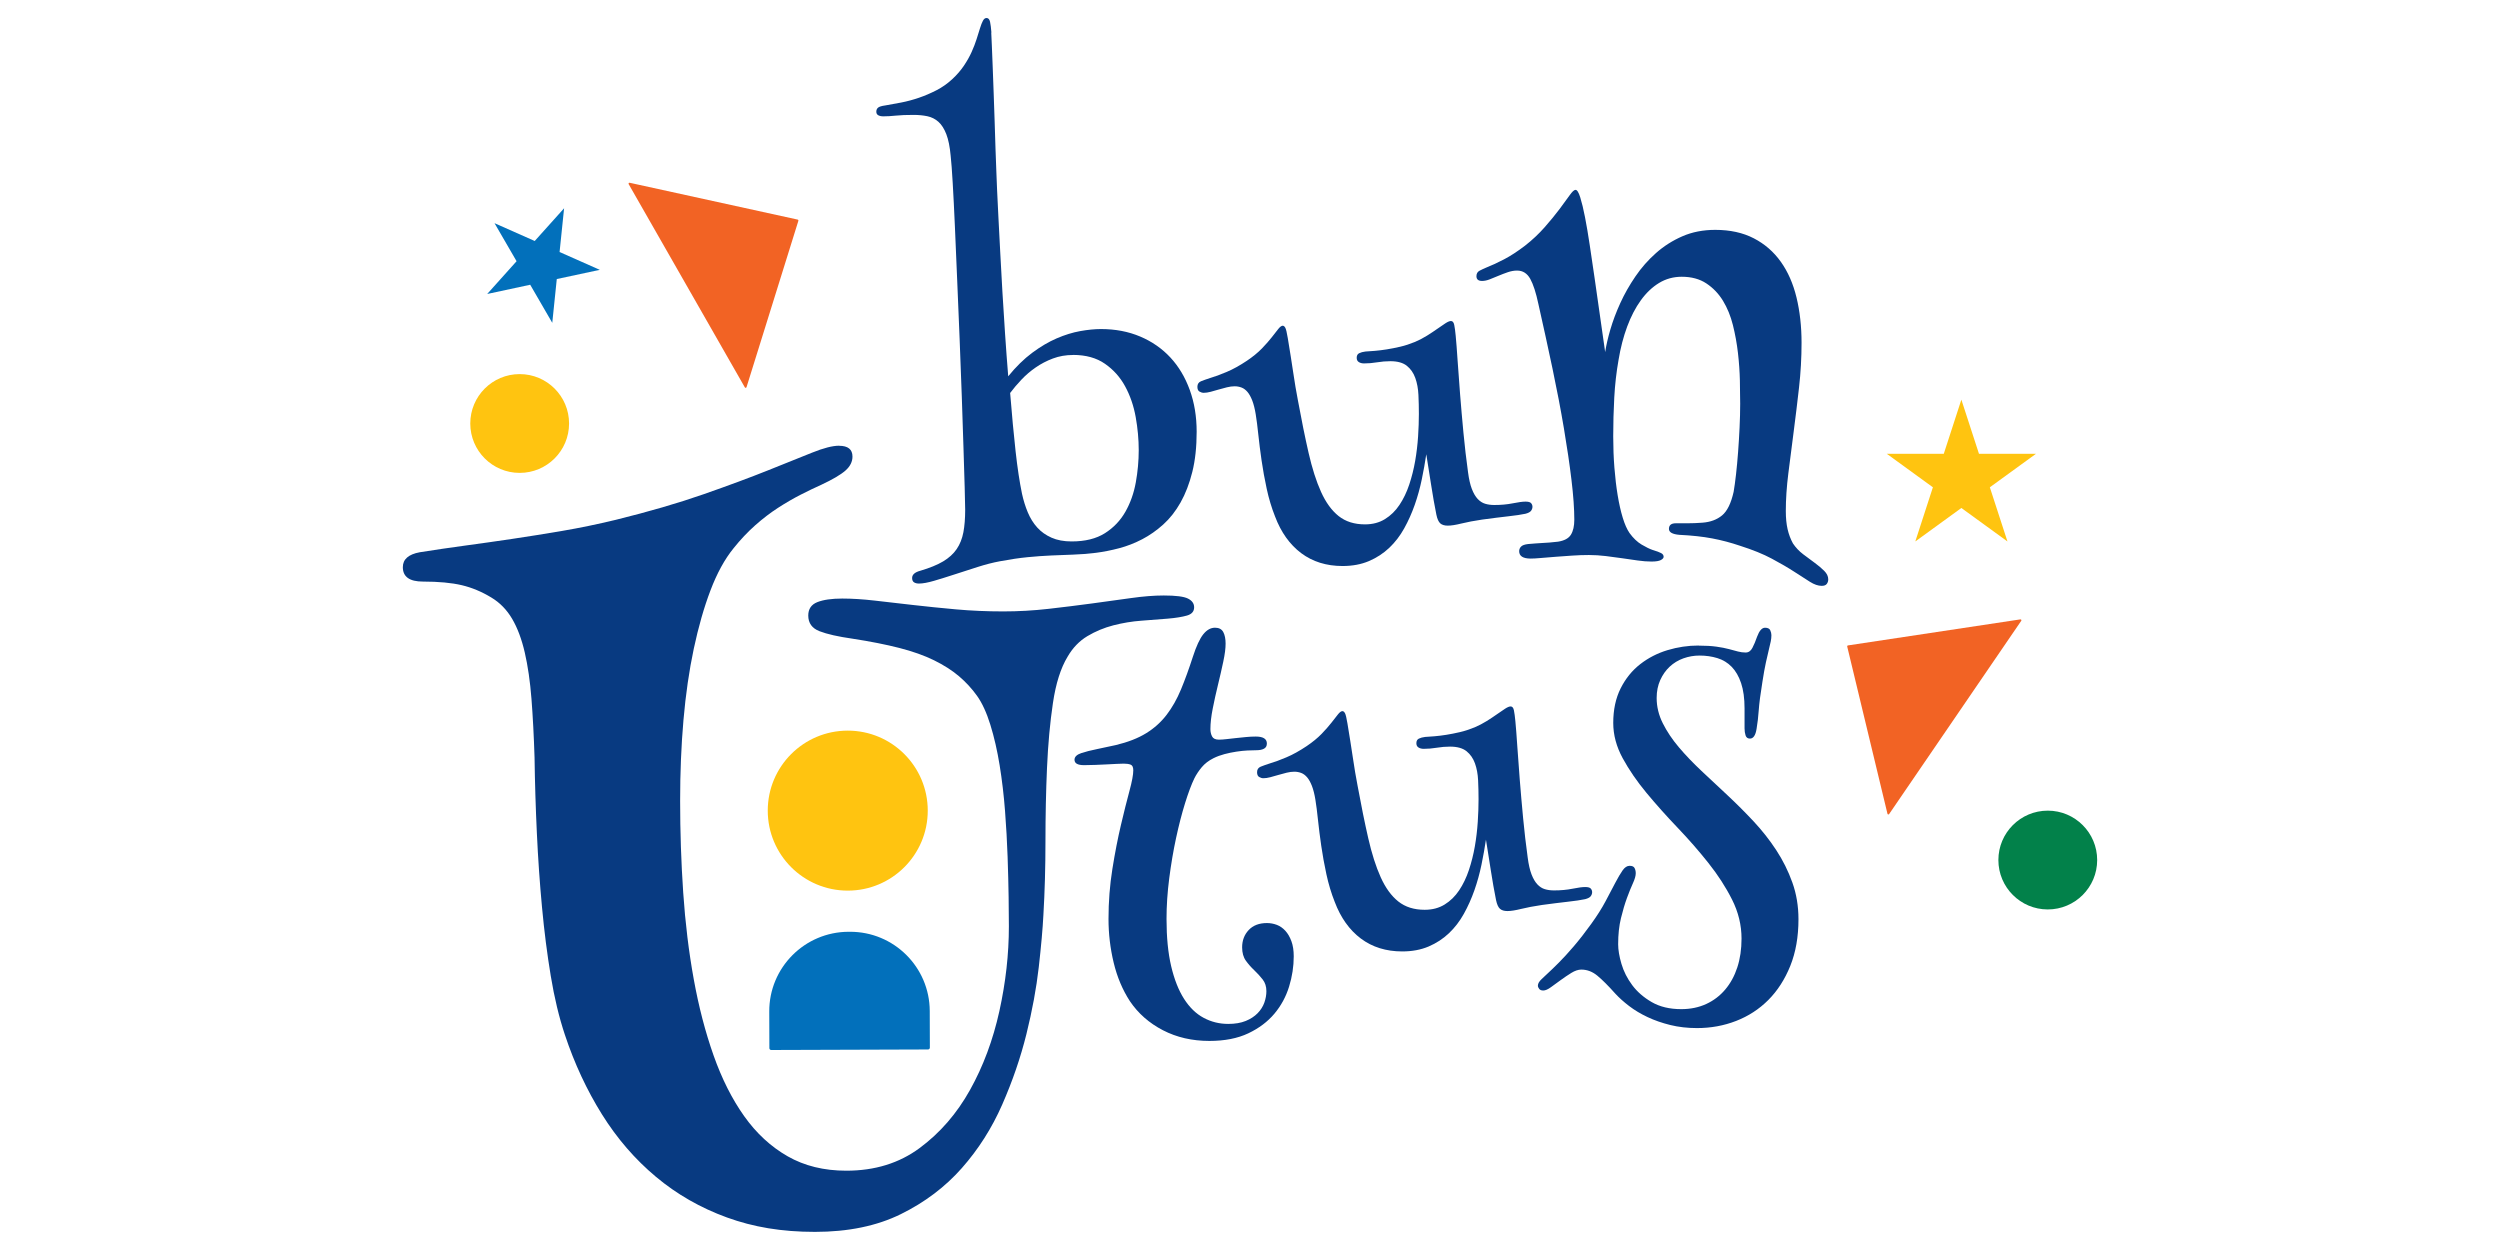 <svg xmlns="http://www.w3.org/2000/svg" id="uuid-e21e2f4f-044c-4893-8094-46ebf2fe03e6" data-name="Capa 1" viewBox="0 0 1080 540"><defs><style>      .uuid-ac6b2ff8-e3e0-46a0-8b7a-7a197ad6b9a6 {        fill: #02814a;      }      .uuid-219d6c52-f4d7-4c1b-81a8-9c53efcccfee {        fill: #0270bb;      }      .uuid-6422c62e-50db-4b25-a236-906cdceeab09 {        fill: #ffc410;      }      .uuid-5c540c92-ed2a-44e3-be19-1e48583e2ace {        fill: #f26324;      }      .uuid-c231ef1e-18ff-43f5-a937-0b64016f970d {        fill: #083a81;      }    </style></defs><path class="uuid-c231ef1e-18ff-43f5-a937-0b64016f970d" d="M362.49,192.58c3.85,0,5.78,1.56,5.78,4.67,0,2.22-1,4.22-3,6s-5.52,3.86-10.56,6.22c-2.67,1.19-5.59,2.59-8.78,4.22-3.19,1.63-6.45,3.52-9.78,5.67-3.33,2.15-6.63,4.67-9.89,7.56-3.26,2.89-6.37,6.19-9.33,9.89-3.86,4.74-7.19,10.82-10,18.23-2.82,7.41-5.22,15.82-7.22,25.23-2,9.41-3.48,19.67-4.45,30.78-.97,11.11-1.44,22.75-1.44,34.89,0,13.34.44,26.56,1.33,39.67.89,13.11,2.41,25.6,4.56,37.45,2.15,11.86,5,22.82,8.56,32.89,3.56,10.08,7.96,18.82,13.22,26.23,5.26,7.41,11.52,13.19,18.78,17.34,7.26,4.15,15.7,6.22,25.34,6.22,12.3,0,22.86-3.26,31.67-9.78,8.81-6.52,16.08-14.89,21.78-25.12,5.7-10.22,9.92-21.56,12.67-34.01,2.74-12.45,4.11-24.67,4.11-36.67,0-3.11-.04-7.3-.11-12.56-.08-5.26-.22-11.08-.44-17.45-.22-6.37-.59-12.97-1.11-19.78-.52-6.81-1.3-13.41-2.33-19.78-1.04-6.37-2.37-12.19-4-17.45-1.63-5.26-3.56-9.45-5.78-12.56s-4.82-5.92-7.78-8.45c-2.97-2.52-6.56-4.81-10.78-6.89-4.22-2.07-9.22-3.85-15-5.33-5.78-1.48-12.52-2.81-20.23-4-6.22-.89-10.97-1.96-14.22-3.22-3.26-1.26-4.89-3.52-4.89-6.78,0-2.81,1.3-4.74,3.89-5.78,2.59-1.03,6.19-1.56,10.78-1.56,4.3,0,9,.3,14.11.89,5.11.59,10.59,1.22,16.45,1.89,5.85.67,12.04,1.3,18.56,1.89,6.52.59,13.34.89,20.45.89,6.52,0,13.04-.37,19.56-1.11,6.52-.74,12.78-1.52,18.78-2.33,6-.81,11.63-1.59,16.89-2.33,5.26-.74,9.96-1.11,14.11-1.11,5.19,0,8.67.44,10.45,1.33s2.67,2.15,2.67,3.78c0,1.78-1.04,2.97-3.11,3.56-2.08.59-4.82,1.04-8.22,1.33-3.56.3-7.37.59-11.45.89-4.08.3-8.11.97-12.11,2-4,1.04-7.74,2.59-11.22,4.67-3.48,2.08-6.33,5.04-8.56,8.89-2.97,4.89-5.08,11.56-6.33,20-1.26,8.45-2.11,17.78-2.56,28s-.67,20.86-.67,31.89-.3,21.6-.89,31.67c-.3,5.93-.97,13.45-2,22.56-1.04,9.11-2.82,18.75-5.33,28.89-2.52,10.15-6,20.3-10.45,30.45-4.45,10.15-10.26,19.3-17.45,27.45-7.19,8.15-15.97,14.78-26.34,19.89-10.37,5.11-22.75,7.67-37.12,7.67s-26.6-2.07-38.01-6.22c-11.41-4.15-21.64-10-30.67-17.56-9.04-7.56-16.82-16.56-23.34-27-6.52-10.45-11.86-21.89-16-34.34-2.52-7.56-4.56-16.04-6.11-25.45-1.56-9.41-2.82-19.3-3.78-29.67-.97-10.37-1.71-21.04-2.22-32.01-.52-10.96-.85-21.86-1-32.67-.3-9.33-.74-17.78-1.33-25.34-.59-7.56-1.56-14.22-2.89-20s-3.15-10.63-5.45-14.56c-2.3-3.92-5.3-7-9-9.22-4.15-2.52-8.41-4.3-12.78-5.33-4.37-1.03-9.97-1.56-16.78-1.56-5.78,0-8.67-2.07-8.67-6.22,0-3.41,2.44-5.56,7.33-6.45,6.52-1.03,13.07-2,19.67-2.89,6.59-.89,13.37-1.85,20.34-2.89,6.96-1.03,14.15-2.19,21.56-3.45,7.41-1.26,15.11-2.85,23.11-4.78,14.37-3.56,26.97-7.22,37.78-11,10.81-3.78,20.11-7.22,27.89-10.34,7.78-3.11,14.15-5.67,19.11-7.67,4.96-2,8.85-3,11.67-3Z"></path><path class="uuid-c231ef1e-18ff-43f5-a937-0b64016f970d" d="M428.22,14.08c.07,1.19.16,3.09.26,5.7s.23,5.69.37,9.21c.14,3.52.28,7.32.42,11.4.14,4.08.28,8.15.42,12.19.14,4.05.26,7.95.37,11.72s.23,7.08.37,9.94c.07,1.81.17,4.41.31,7.8.14,3.38.33,7.34.58,11.88.24,4.54.51,9.54.78,15.01.28,5.48.59,11.18.94,17.11.35,5.93.73,12,1.15,18.21.42,6.21.87,12.31,1.36,18.31,3.35-4.12,6.8-7.5,10.36-10.15,3.56-2.65,7.08-4.72,10.57-6.23,3.49-1.5,6.87-2.55,10.15-3.14,3.28-.59,6.28-.89,9-.89,6.21,0,11.86,1.08,16.95,3.24,5.09,2.16,9.43,5.18,13.03,9.05,3.59,3.87,6.38,8.54,8.37,14.02,1.99,5.48,2.98,11.49,2.98,18.05s-.63,12.35-1.88,17.37-2.95,9.42-5.07,13.18c-2.13,3.77-4.62,6.94-7.48,9.52-2.86,2.58-5.9,4.71-9.1,6.38-3.21,1.67-6.52,2.97-9.94,3.87-3.42.91-6.77,1.57-10.04,1.99-3.49.42-6.77.68-9.84.78-3.07.1-6.21.23-9.42.37-3.21.14-6.61.38-10.2.73-3.59.35-7.62.94-12.08,1.78-3,.56-6.19,1.38-9.57,2.46-3.38,1.08-6.68,2.14-9.89,3.19-3.21,1.05-6.17,1.97-8.89,2.77-2.72.8-4.92,1.2-6.59,1.2-.84,0-1.53-.17-2.09-.52-.56-.35-.84-.98-.84-1.88,0-1.46,1.19-2.51,3.56-3.14,4.04-1.19,7.32-2.53,9.84-4.03,2.51-1.5,4.46-3.28,5.86-5.34,1.4-2.06,2.35-4.46,2.88-7.22.52-2.76.78-6.02.78-9.78,0-1.6-.07-4.76-.21-9.47-.14-4.71-.31-10.41-.52-17.11-.21-6.7-.45-14.11-.73-22.23-.28-8.13-.59-16.44-.94-24.95-.35-8.51-.7-16.95-1.05-25.32-.35-8.37-.68-16.11-.99-23.23-.31-7.11-.63-13.36-.94-18.73-.31-5.37-.61-9.31-.89-11.82-.35-3.91-.98-7.03-1.88-9.36-.91-2.34-2.04-4.12-3.4-5.34-1.36-1.22-2.95-2.02-4.76-2.41-1.81-.38-3.8-.58-5.96-.58-3.14,0-5.7.1-7.69.31s-3.78.31-5.39.31c-.91,0-1.64-.16-2.2-.47-.56-.31-.84-.82-.84-1.52,0-.77.26-1.36.78-1.78s1.55-.73,3.09-.94c2.09-.35,4.39-.77,6.91-1.26,2.51-.49,5.04-1.17,7.59-2.04,2.55-.87,5.07-1.95,7.59-3.24,2.51-1.29,4.81-2.91,6.91-4.87,1.95-1.81,3.61-3.73,4.97-5.75,1.36-2.02,2.48-4.01,3.35-5.96.87-1.95,1.59-3.8,2.14-5.55.56-1.74,1.05-3.3,1.46-4.66s.84-2.44,1.26-3.24c.42-.8.94-1.2,1.57-1.2.77,0,1.27.56,1.52,1.67.24,1.12.43,2.65.58,4.6ZM463.59,153.35c-3.14,0-6.05.51-8.74,1.52-2.69,1.01-5.16,2.3-7.43,3.87-2.27,1.57-4.33,3.33-6.17,5.28-1.85,1.95-3.47,3.87-4.87,5.75.77,9.56,1.55,17.94,2.35,25.16.8,7.22,1.73,13.34,2.77,18.36.63,2.86,1.46,5.55,2.51,8.06s2.41,4.69,4.08,6.54c1.67,1.85,3.73,3.31,6.17,4.39,2.44,1.08,5.34,1.62,8.68,1.62,5.86,0,10.65-1.19,14.39-3.56,3.73-2.37,6.68-5.46,8.84-9.26,2.16-3.8,3.66-8.04,4.5-12.71.84-4.67,1.26-9.31,1.26-13.92s-.44-9.43-1.31-14.28c-.87-4.85-2.39-9.26-4.55-13.24-2.16-3.98-5.07-7.24-8.74-9.78-3.66-2.55-8.25-3.82-13.76-3.82Z"></path><path class="uuid-c231ef1e-18ff-43f5-a937-0b64016f970d" d="M554.18,140.72c.39,0,.74.29,1.07.87.32.58.68,2.07,1.07,4.46.9,5.43,1.68,10.34,2.33,14.74.65,4.4,1.32,8.43,2.04,12.12,1.55,8.47,3.09,16.03,4.61,22.69,1.52,6.66,3.31,12.28,5.38,16.87,2.07,4.59,4.61,8.08,7.61,10.47,3.01,2.39,6.8,3.59,11.39,3.59,3.3,0,6.17-.76,8.63-2.28,2.46-1.52,4.54-3.55,6.25-6.11,1.71-2.55,3.12-5.48,4.22-8.77,1.1-3.3,1.95-6.7,2.57-10.23.61-3.52,1.03-7.04,1.26-10.57.23-3.52.34-6.77.34-9.74,0-2.78-.06-5.53-.19-8.24-.13-2.71-.58-5.15-1.36-7.32-.78-2.17-1.99-3.91-3.64-5.24-1.65-1.32-4.02-1.99-7.13-1.99-1.88,0-3.78.16-5.72.48-1.94.32-3.81.48-5.62.48-.91,0-1.66-.19-2.28-.58-.62-.39-.92-1-.92-1.84,0-.97.35-1.63,1.07-1.99.71-.35,1.61-.6,2.71-.73,1.16-.06,2.52-.16,4.07-.29,1.55-.13,3.25-.34,5.09-.63s3.8-.68,5.87-1.16c2.07-.48,4.2-1.18,6.4-2.08,1.81-.78,3.54-1.68,5.19-2.71,1.65-1.03,3.13-2.02,4.46-2.96,1.32-.94,2.49-1.73,3.49-2.38,1-.65,1.79-.97,2.38-.97.71,0,1.18.57,1.41,1.7.23,1.13.44,2.7.63,4.7.26,2.71.53,6.27.82,10.66.29,4.4.65,9.24,1.07,14.54.42,5.3.9,10.84,1.45,16.63.55,5.78,1.21,11.49,1.99,17.11.39,2.97.94,5.38,1.65,7.22.71,1.84,1.55,3.28,2.52,4.31.97,1.03,2.05,1.73,3.25,2.08,1.2.36,2.5.53,3.93.53,2.91,0,5.57-.24,8-.73s4.25-.73,5.48-.73,2.04.23,2.42.68c.39.45.58.97.58,1.55s-.19,1.15-.58,1.7c-.39.55-1.2.99-2.42,1.31-1.81.39-4.3.76-7.47,1.11-3.17.36-6.92.82-11.25,1.41-3.49.52-6.48,1.08-8.97,1.7-2.49.62-4.44.92-5.87.92s-2.51-.32-3.25-.97c-.74-.65-1.31-1.91-1.7-3.78-.39-1.87-.78-3.93-1.16-6.16s-.76-4.47-1.11-6.74c-.36-2.26-.71-4.52-1.07-6.79-.36-2.26-.69-4.4-1.02-6.4-.52,3.49-1.16,7.11-1.94,10.86-.78,3.75-1.79,7.42-3.05,11s-2.78,6.98-4.56,10.18c-1.78,3.2-3.93,6-6.45,8.39-2.52,2.39-5.45,4.3-8.77,5.72-3.33,1.42-7.13,2.13-11.39,2.13-6.98,0-12.94-1.86-17.89-5.57-4.94-3.72-8.71-9-11.29-15.85-1.49-3.75-2.68-7.72-3.59-11.92-.91-4.2-1.65-8.3-2.23-12.31-.58-4.01-1.05-7.74-1.41-11.2-.36-3.46-.73-6.35-1.11-8.68-.39-2.39-.89-4.38-1.5-5.96-.62-1.58-1.31-2.83-2.08-3.73-.78-.9-1.63-1.54-2.57-1.89-.94-.35-1.92-.53-2.96-.53s-2.15.15-3.34.44c-1.2.29-2.39.62-3.59.97-1.2.36-2.34.68-3.44.97-1.1.29-2.1.44-3.01.44-.58,0-1.18-.18-1.79-.53-.62-.35-.92-1.05-.92-2.08,0-1.16.52-1.95,1.55-2.38,1.03-.42,2.36-.89,3.97-1.41,2-.58,4.38-1.45,7.13-2.62,2.75-1.16,5.67-2.78,8.77-4.85,2.58-1.75,4.73-3.51,6.45-5.28,1.71-1.78,3.13-3.39,4.27-4.85,1.13-1.45,2.07-2.65,2.81-3.59.74-.94,1.41-1.41,1.99-1.41Z"></path><path class="uuid-c231ef1e-18ff-43f5-a937-0b64016f970d" d="M680.62,82.01c.68,0,1.37,1.09,2.05,3.27.68,2.18,1.37,5.02,2.05,8.52.68,3.5,1.37,7.54,2.05,12.11.68,4.57,1.37,9.21,2.05,13.9l4.61,32.29c.43-2.82,1.17-6.07,2.24-9.74,1.07-3.67,2.5-7.48,4.29-11.41,1.79-3.93,3.97-7.77,6.54-11.53,2.56-3.76,5.53-7.13,8.91-10.12,3.37-2.99,7.18-5.4,11.41-7.24,4.23-1.84,8.95-2.76,14.16-2.76,6.41,0,11.96,1.22,16.66,3.65,4.7,2.43,8.59,5.81,11.66,10.12,3.08,4.31,5.34,9.46,6.79,15.44,1.45,5.98,2.18,12.52,2.18,19.61,0,6.41-.36,12.84-1.09,19.29-.73,6.45-1.5,12.8-2.31,19.03-.81,6.24-1.58,12.26-2.31,18.07-.73,5.81-1.09,11.23-1.09,16.28,0,2.99.26,5.6.77,7.82.51,2.22,1.28,4.27,2.31,6.15,1.2,1.79,2.67,3.35,4.42,4.68,1.75,1.33,3.42,2.56,5,3.72,1.58,1.15,2.95,2.31,4.1,3.46s1.73,2.37,1.73,3.65c0,.77-.21,1.43-.64,1.99-.43.56-1.15.83-2.18.83-1.54,0-3.23-.58-5.06-1.73-1.84-1.15-4.1-2.61-6.79-4.36s-5.92-3.63-9.68-5.64c-3.76-2.01-8.33-3.86-13.71-5.57-4.02-1.37-8.05-2.43-12.11-3.2-4.06-.77-8.78-1.28-14.16-1.54-2.99-.26-4.49-1.11-4.49-2.56,0-1.62.98-2.43,2.95-2.43h5c2.13,0,4.31-.08,6.54-.26,3.42-.26,6.24-1.3,8.46-3.14,2.22-1.84,3.89-5.23,5-10.19.34-1.96.68-4.46,1.03-7.5.34-3.03.64-6.28.9-9.74.26-3.46.47-6.98.64-10.57.17-3.59.26-7,.26-10.25,0-2.9-.04-6.26-.13-10.06-.09-3.8-.36-7.75-.83-11.85-.47-4.1-1.2-8.12-2.18-12.05-.98-3.93-2.42-7.43-4.29-10.51-1.88-3.08-4.27-5.57-7.18-7.5-2.9-1.92-6.45-2.88-10.64-2.88-3.59,0-6.86.9-9.8,2.69s-5.57,4.29-7.88,7.5c-2.31,3.2-4.27,6.98-5.89,11.34-1.62,4.36-2.86,9.14-3.72,14.35-.94,5.3-1.56,10.74-1.86,16.34-.3,5.6-.45,11.17-.45,16.72,0,4.7.17,9.21.51,13.52.34,4.31.81,8.29,1.41,11.92.6,3.63,1.32,6.86,2.18,9.68.85,2.82,1.84,5.04,2.95,6.66,1.62,2.22,3.37,3.89,5.25,5,1.88,1.11,3.46,1.88,4.74,2.31,1.71.51,2.93.96,3.65,1.35.72.38,1.09.92,1.09,1.6,0,.51-.41.98-1.22,1.41-.81.43-2.16.64-4.04.64s-3.76-.15-5.89-.45c-2.14-.3-4.36-.62-6.66-.96-2.31-.34-4.7-.66-7.18-.96-2.48-.3-4.91-.45-7.3-.45s-4.83.09-7.3.26c-2.48.17-4.85.34-7.11.51-2.26.17-4.34.34-6.22.51-1.88.17-3.38.26-4.49.26-3.33,0-5-1.07-5-3.2,0-.77.28-1.43.83-1.99s1.56-.92,3.01-1.09c1.2-.08,2.26-.17,3.2-.26.94-.08,1.9-.15,2.88-.19.98-.04,2.01-.11,3.08-.19,1.07-.08,2.33-.21,3.78-.38,2.73-.43,4.59-1.43,5.57-3.01.98-1.58,1.47-3.74,1.47-6.47,0-4.7-.41-10.42-1.22-17.17-.81-6.75-1.9-14.18-3.27-22.3-1.37-8.12-3.01-16.72-4.93-25.82-1.92-9.1-3.95-18.39-6.09-27.87-1.03-4.87-2.2-8.5-3.52-10.89-1.33-2.39-3.23-3.59-5.7-3.59-1.28,0-2.61.24-3.97.7-1.37.47-2.71.98-4.04,1.54-1.33.56-2.58,1.07-3.78,1.54-1.2.47-2.31.7-3.33.7-1.62,0-2.43-.68-2.43-2.05,0-1.11.45-1.9,1.35-2.37.9-.47,1.86-.92,2.88-1.35,2.39-.94,4.98-2.13,7.75-3.59,2.78-1.45,5.79-3.42,9.03-5.89,3.16-2.48,5.98-5.13,8.46-7.95,2.48-2.82,4.61-5.43,6.41-7.82,1.79-2.39,3.25-4.38,4.36-5.96,1.11-1.58,1.96-2.37,2.56-2.37Z"></path><path class="uuid-c231ef1e-18ff-43f5-a937-0b64016f970d" d="M467.17,325.34c1.71-.59,3.96-1.17,6.74-1.73s5.48-1.13,8.08-1.73c5.27-1.26,9.66-2.97,13.15-5.13,3.49-2.15,6.44-4.81,8.86-7.97,2.41-3.16,4.47-6.8,6.18-10.92,1.71-4.12,3.42-8.82,5.13-14.1,1.49-4.61,2.99-7.86,4.51-9.75,1.52-1.89,3.21-2.84,5.07-2.84,1.71,0,2.9.63,3.57,1.89.67,1.26,1,2.94,1,5.01s-.33,4.59-1,7.75c-.67,3.16-1.43,6.48-2.28,9.97-.85,3.49-1.62,6.93-2.28,10.31-.67,3.38-1,6.33-1,8.86,0,1.19.24,2.25.72,3.18.48.93,1.47,1.39,2.95,1.39.89,0,1.97-.07,3.23-.22,1.26-.15,2.6-.3,4.01-.45,1.41-.15,2.88-.3,4.4-.45,1.52-.15,2.95-.22,4.29-.22,3.19,0,4.79,1,4.79,3.01,0,1.04-.41,1.78-1.23,2.23-.82.45-1.93.67-3.34.67-1.04,0-2.3.04-3.79.11-1.49.07-3.08.24-4.79.5-1.71.26-3.42.61-5.13,1.06-1.71.45-3.31,1.04-4.79,1.78-2.08,1.04-3.77,2.34-5.07,3.9-1.3,1.56-2.36,3.16-3.18,4.79-1.26,2.6-2.6,6.17-4.01,10.7-1.41,4.53-2.71,9.57-3.9,15.1-1.19,5.53-2.17,11.33-2.95,17.38-.78,6.06-1.17,11.91-1.17,17.55,0,7.95.67,14.77,2.01,20.45s3.19,10.38,5.57,14.1c2.38,3.72,5.2,6.45,8.47,8.19,3.27,1.75,6.8,2.62,10.59,2.62,2.97,0,5.5-.43,7.58-1.28,2.08-.85,3.79-1.97,5.13-3.34,1.34-1.37,2.3-2.9,2.9-4.57.59-1.67.89-3.32.89-4.96,0-2.01-.54-3.69-1.62-5.07-1.08-1.37-2.28-2.69-3.62-3.96-1.34-1.26-2.55-2.64-3.62-4.12-1.08-1.49-1.62-3.42-1.62-5.79,0-2.97.95-5.46,2.84-7.47s4.51-3.01,7.86-3.01c1.49,0,2.91.26,4.29.78,1.37.52,2.6,1.38,3.68,2.56,1.08,1.19,1.95,2.69,2.62,4.51.67,1.82,1,3.99,1,6.52,0,4.38-.67,8.75-2.01,13.09s-3.45,8.25-6.35,11.7-6.65,6.28-11.26,8.47c-4.61,2.19-10.22,3.29-16.83,3.29-7.43,0-14.12-1.54-20.06-4.62-5.94-3.08-10.7-7.26-14.26-12.54-3.19-4.9-5.53-10.46-7.02-16.66-1.49-6.2-2.23-12.5-2.23-18.89,0-7.43.56-14.62,1.67-21.56,1.11-6.95,2.34-13.26,3.68-18.94s2.56-10.59,3.68-14.71,1.67-7.11,1.67-8.97c0-1.34-.37-2.15-1.11-2.45-.74-.3-1.75-.45-3.01-.45-.74,0-1.77.04-3.06.11-1.3.07-2.73.15-4.29.22-1.56.07-3.19.15-4.9.22-1.71.07-3.34.11-4.9.11-2.75,0-4.12-.78-4.12-2.34,0-1.26,1-2.23,3.01-2.9Z"></path><path class="uuid-c231ef1e-18ff-43f5-a937-0b64016f970d" d="M579.96,307.22c.39,0,.74.29,1.07.87.32.58.68,2.07,1.07,4.46.9,5.43,1.68,10.34,2.33,14.74.65,4.4,1.32,8.43,2.04,12.12,1.55,8.47,3.09,16.03,4.61,22.69,1.52,6.66,3.31,12.28,5.38,16.87,2.07,4.59,4.61,8.08,7.61,10.47,3.01,2.39,6.8,3.59,11.39,3.59,3.3,0,6.17-.76,8.63-2.28,2.46-1.52,4.54-3.55,6.25-6.11,1.71-2.55,3.12-5.48,4.22-8.77,1.1-3.3,1.95-6.7,2.57-10.23.61-3.52,1.03-7.04,1.26-10.57.23-3.52.34-6.77.34-9.74,0-2.78-.06-5.53-.19-8.24-.13-2.71-.58-5.15-1.36-7.32-.78-2.17-1.99-3.91-3.64-5.24-1.65-1.32-4.02-1.99-7.13-1.99-1.88,0-3.78.16-5.72.48-1.94.32-3.81.48-5.62.48-.91,0-1.66-.19-2.28-.58-.62-.39-.92-1-.92-1.84,0-.97.35-1.63,1.07-1.99.71-.35,1.61-.6,2.71-.73,1.16-.06,2.52-.16,4.07-.29,1.55-.13,3.25-.34,5.09-.63s3.8-.68,5.87-1.16c2.07-.48,4.2-1.18,6.4-2.08,1.81-.78,3.54-1.68,5.19-2.71,1.65-1.03,3.13-2.02,4.46-2.96,1.32-.94,2.49-1.73,3.49-2.38,1-.65,1.79-.97,2.38-.97.71,0,1.18.57,1.41,1.7.23,1.13.44,2.7.63,4.7.26,2.71.53,6.27.82,10.66.29,4.4.65,9.24,1.07,14.54.42,5.3.9,10.84,1.45,16.63.55,5.78,1.21,11.49,1.99,17.11.39,2.97.94,5.38,1.65,7.22.71,1.84,1.55,3.28,2.52,4.31.97,1.03,2.05,1.73,3.25,2.08,1.2.36,2.5.53,3.93.53,2.91,0,5.57-.24,8-.73s4.25-.73,5.48-.73,2.04.23,2.42.68c.39.45.58.97.58,1.55s-.19,1.15-.58,1.7c-.39.55-1.2.99-2.42,1.31-1.81.39-4.3.76-7.47,1.11-3.17.36-6.92.82-11.25,1.41-3.49.52-6.48,1.08-8.97,1.7-2.49.62-4.44.92-5.87.92s-2.51-.32-3.25-.97c-.74-.65-1.31-1.91-1.7-3.78-.39-1.87-.78-3.93-1.16-6.16s-.76-4.47-1.11-6.74c-.36-2.26-.71-4.52-1.07-6.79-.36-2.26-.69-4.4-1.02-6.4-.52,3.49-1.16,7.11-1.94,10.86-.78,3.75-1.79,7.42-3.05,11s-2.78,6.98-4.56,10.18c-1.78,3.2-3.93,6-6.45,8.39-2.52,2.39-5.45,4.3-8.77,5.72-3.33,1.42-7.13,2.13-11.39,2.13-6.98,0-12.94-1.86-17.89-5.57-4.94-3.72-8.71-9-11.29-15.85-1.49-3.75-2.68-7.72-3.59-11.92-.91-4.2-1.65-8.3-2.23-12.31-.58-4.01-1.05-7.74-1.41-11.2-.36-3.46-.73-6.35-1.11-8.68-.39-2.39-.89-4.38-1.5-5.96-.62-1.58-1.31-2.83-2.08-3.73-.78-.9-1.63-1.54-2.57-1.89-.94-.35-1.92-.53-2.96-.53s-2.15.15-3.34.44c-1.2.29-2.39.62-3.59.97-1.2.36-2.34.68-3.44.97-1.1.29-2.1.44-3.01.44-.58,0-1.18-.18-1.79-.53-.62-.35-.92-1.05-.92-2.08,0-1.16.52-1.95,1.55-2.38,1.03-.42,2.36-.89,3.97-1.41,2-.58,4.38-1.45,7.13-2.62,2.75-1.16,5.67-2.78,8.77-4.85,2.58-1.75,4.73-3.51,6.45-5.28,1.71-1.78,3.13-3.39,4.27-4.85,1.13-1.45,2.07-2.65,2.81-3.59.74-.94,1.41-1.41,1.99-1.41Z"></path><path class="uuid-c231ef1e-18ff-43f5-a937-0b64016f970d" d="M733.8,278.91c3.02,0,5.57.15,7.67.44,2.1.29,3.9.65,5.41,1.05,1.51.4,2.81.76,3.92,1.05,1.1.29,2.21.44,3.31.44,1.25,0,2.22-.66,2.92-1.99.7-1.32,1.38-2.94,2.04-4.86.96-2.58,2.1-3.86,3.42-3.86,1.18,0,1.93.37,2.26,1.1.33.74.5,1.43.5,2.1,0,.88-.09,1.78-.28,2.7-.18.92-.46,2.12-.83,3.59-.37,1.47-.79,3.31-1.27,5.52-.48,2.21-.98,4.97-1.49,8.28-.44,2.72-.79,5.08-1.05,7.06-.26,1.99-.44,3.75-.55,5.3s-.24,2.94-.39,4.19c-.15,1.25-.33,2.54-.55,3.86-.44,2.8-1.4,4.19-2.87,4.19-.96,0-1.58-.46-1.88-1.38-.29-.92-.44-1.93-.44-3.04v-8.61c0-4.34-.5-7.98-1.49-10.93-.99-2.94-2.36-5.3-4.08-7.06-1.73-1.77-3.79-3.02-6.18-3.75-2.39-.73-4.95-1.1-7.67-1.1-2.43,0-4.76.4-7.01,1.21-2.25.81-4.21,2.01-5.91,3.59-1.69,1.58-3.05,3.51-4.08,5.79-1.03,2.28-1.55,4.86-1.55,7.73,0,3.75.88,7.4,2.65,10.93s4.08,6.99,6.95,10.38c2.87,3.38,6.13,6.79,9.77,10.21s7.4,6.94,11.26,10.54c3.86,3.61,7.62,7.36,11.26,11.26,3.64,3.9,6.9,8.04,9.77,12.42,2.87,4.38,5.19,9.03,6.95,13.96,1.77,4.93,2.65,10.23,2.65,15.89,0,7.58-1.18,14.29-3.53,20.14-2.36,5.85-5.52,10.76-9.49,14.74s-8.61,6.99-13.91,9.05c-5.3,2.06-10.93,3.09-16.89,3.09-4.12,0-7.97-.44-11.53-1.32-3.57-.88-6.84-2.02-9.82-3.42-2.98-1.4-5.65-3-8-4.8-2.36-1.8-4.34-3.59-5.96-5.35-3.02-3.38-5.59-5.96-7.73-7.73-2.14-1.77-4.45-2.65-6.95-2.65-1.32,0-2.76.48-4.3,1.43s-3.07,1.99-4.58,3.09c-1.51,1.1-2.92,2.13-4.25,3.09-1.32.96-2.43,1.43-3.31,1.43-.81,0-1.4-.24-1.77-.72-.37-.48-.55-.94-.55-1.38,0-.88.55-1.84,1.66-2.87.44-.44,1.31-1.25,2.59-2.43s2.89-2.72,4.8-4.64,4.07-4.27,6.46-7.06c2.39-2.8,4.91-6.03,7.56-9.71,2.5-3.46,4.56-6.71,6.18-9.77,1.62-3.05,3.02-5.7,4.19-7.95,1.18-2.24,2.22-4.03,3.15-5.35.92-1.32,1.93-1.99,3.04-1.99s1.82.33,2.15.99.5,1.4.5,2.21c0,1.1-.4,2.54-1.21,4.3-.81,1.77-1.67,3.9-2.59,6.4-.92,2.5-1.78,5.41-2.59,8.72-.81,3.31-1.21,7.06-1.21,11.26,0,2.43.48,5.26,1.43,8.5.96,3.24,2.5,6.29,4.64,9.16,2.13,2.87,4.95,5.32,8.44,7.34,3.49,2.02,7.74,3.04,12.75,3.04,3.97,0,7.56-.74,10.76-2.21,3.2-1.47,5.94-3.55,8.22-6.24,2.28-2.69,4.03-5.89,5.24-9.6s1.82-7.85,1.82-12.42c0-5.81-1.36-11.42-4.08-16.83-2.72-5.41-6.14-10.71-10.27-15.89-4.12-5.19-8.57-10.28-13.36-15.29-4.78-5-9.23-9.99-13.36-14.96-4.12-4.97-7.54-9.95-10.27-14.96-2.72-5-4.08-10.08-4.08-15.23,0-5.74,1.07-10.72,3.2-14.96,2.13-4.23,4.95-7.71,8.44-10.43,3.49-2.72,7.43-4.75,11.81-6.07,4.38-1.32,8.85-1.99,13.41-1.99Z"></path><circle class="uuid-6422c62e-50db-4b25-a236-906cdceeab09" cx="224.5" cy="182.95" r="21.34"></circle><g><circle class="uuid-6422c62e-50db-4b25-a236-906cdceeab09" cx="366.23" cy="350.19" r="34.56"></circle><path class="uuid-219d6c52-f4d7-4c1b-81a8-9c53efcccfee" d="M333.17,453.6c-.43,0-.79-.34-.8-.78h0s-.05-15.83-.05-15.83c-.07-18.96,15.26-34.39,34.24-34.46h.6c18.98-.07,34.42,15.25,34.49,34.21h0s.05,15.83.05,15.83c0,.43-.34.79-.78.8h0l-67.76.23Z"></path></g><path class="uuid-5c540c92-ed2a-44e3-be19-1e48583e2ace" d="M344.91,95.35l-22.42,71.93c-.07.2-.28.32-.49.25-.09-.03-.17-.09-.22-.17l-50.21-87.84c-.1-.19-.04-.42.15-.53.08-.05.18-.06.27-.04l72.63,15.92c.21.05.34.26.29.47,0,0,0,.02,0,.02Z"></path><circle class="uuid-ac6b2ff8-e3e0-46a0-8b7a-7a197ad6b9a6" cx="884.64" cy="371.54" r="21.34"></circle><path class="uuid-5c540c92-ed2a-44e3-be19-1e48583e2ace" d="M798.31,278.82l74.5-11.25c.21-.03.41.12.44.33.01.09,0,.19-.06.27l-57.1,83.53c-.12.18-.36.22-.54.1-.08-.05-.13-.14-.16-.23l-17.4-72.29c-.05-.21.09-.41.29-.46,0,0,.02,0,.02,0Z"></path><polygon class="uuid-6422c62e-50db-4b25-a236-906cdceeab09" points="847.31 172.65 854.92 196.05 879.52 196.05 859.61 210.51 867.22 233.91 847.31 219.45 827.41 233.91 835.01 210.51 815.11 196.05 839.71 196.05 847.31 172.65"></polygon><polygon class="uuid-219d6c52-f4d7-4c1b-81a8-9c53efcccfee" points="243.69 89.97 241.74 108.87 259.11 116.57 240.53 120.55 238.58 139.46 229.05 123.01 210.47 127 223.16 112.85 213.63 96.41 231 104.11 243.69 89.97"></polygon></svg>